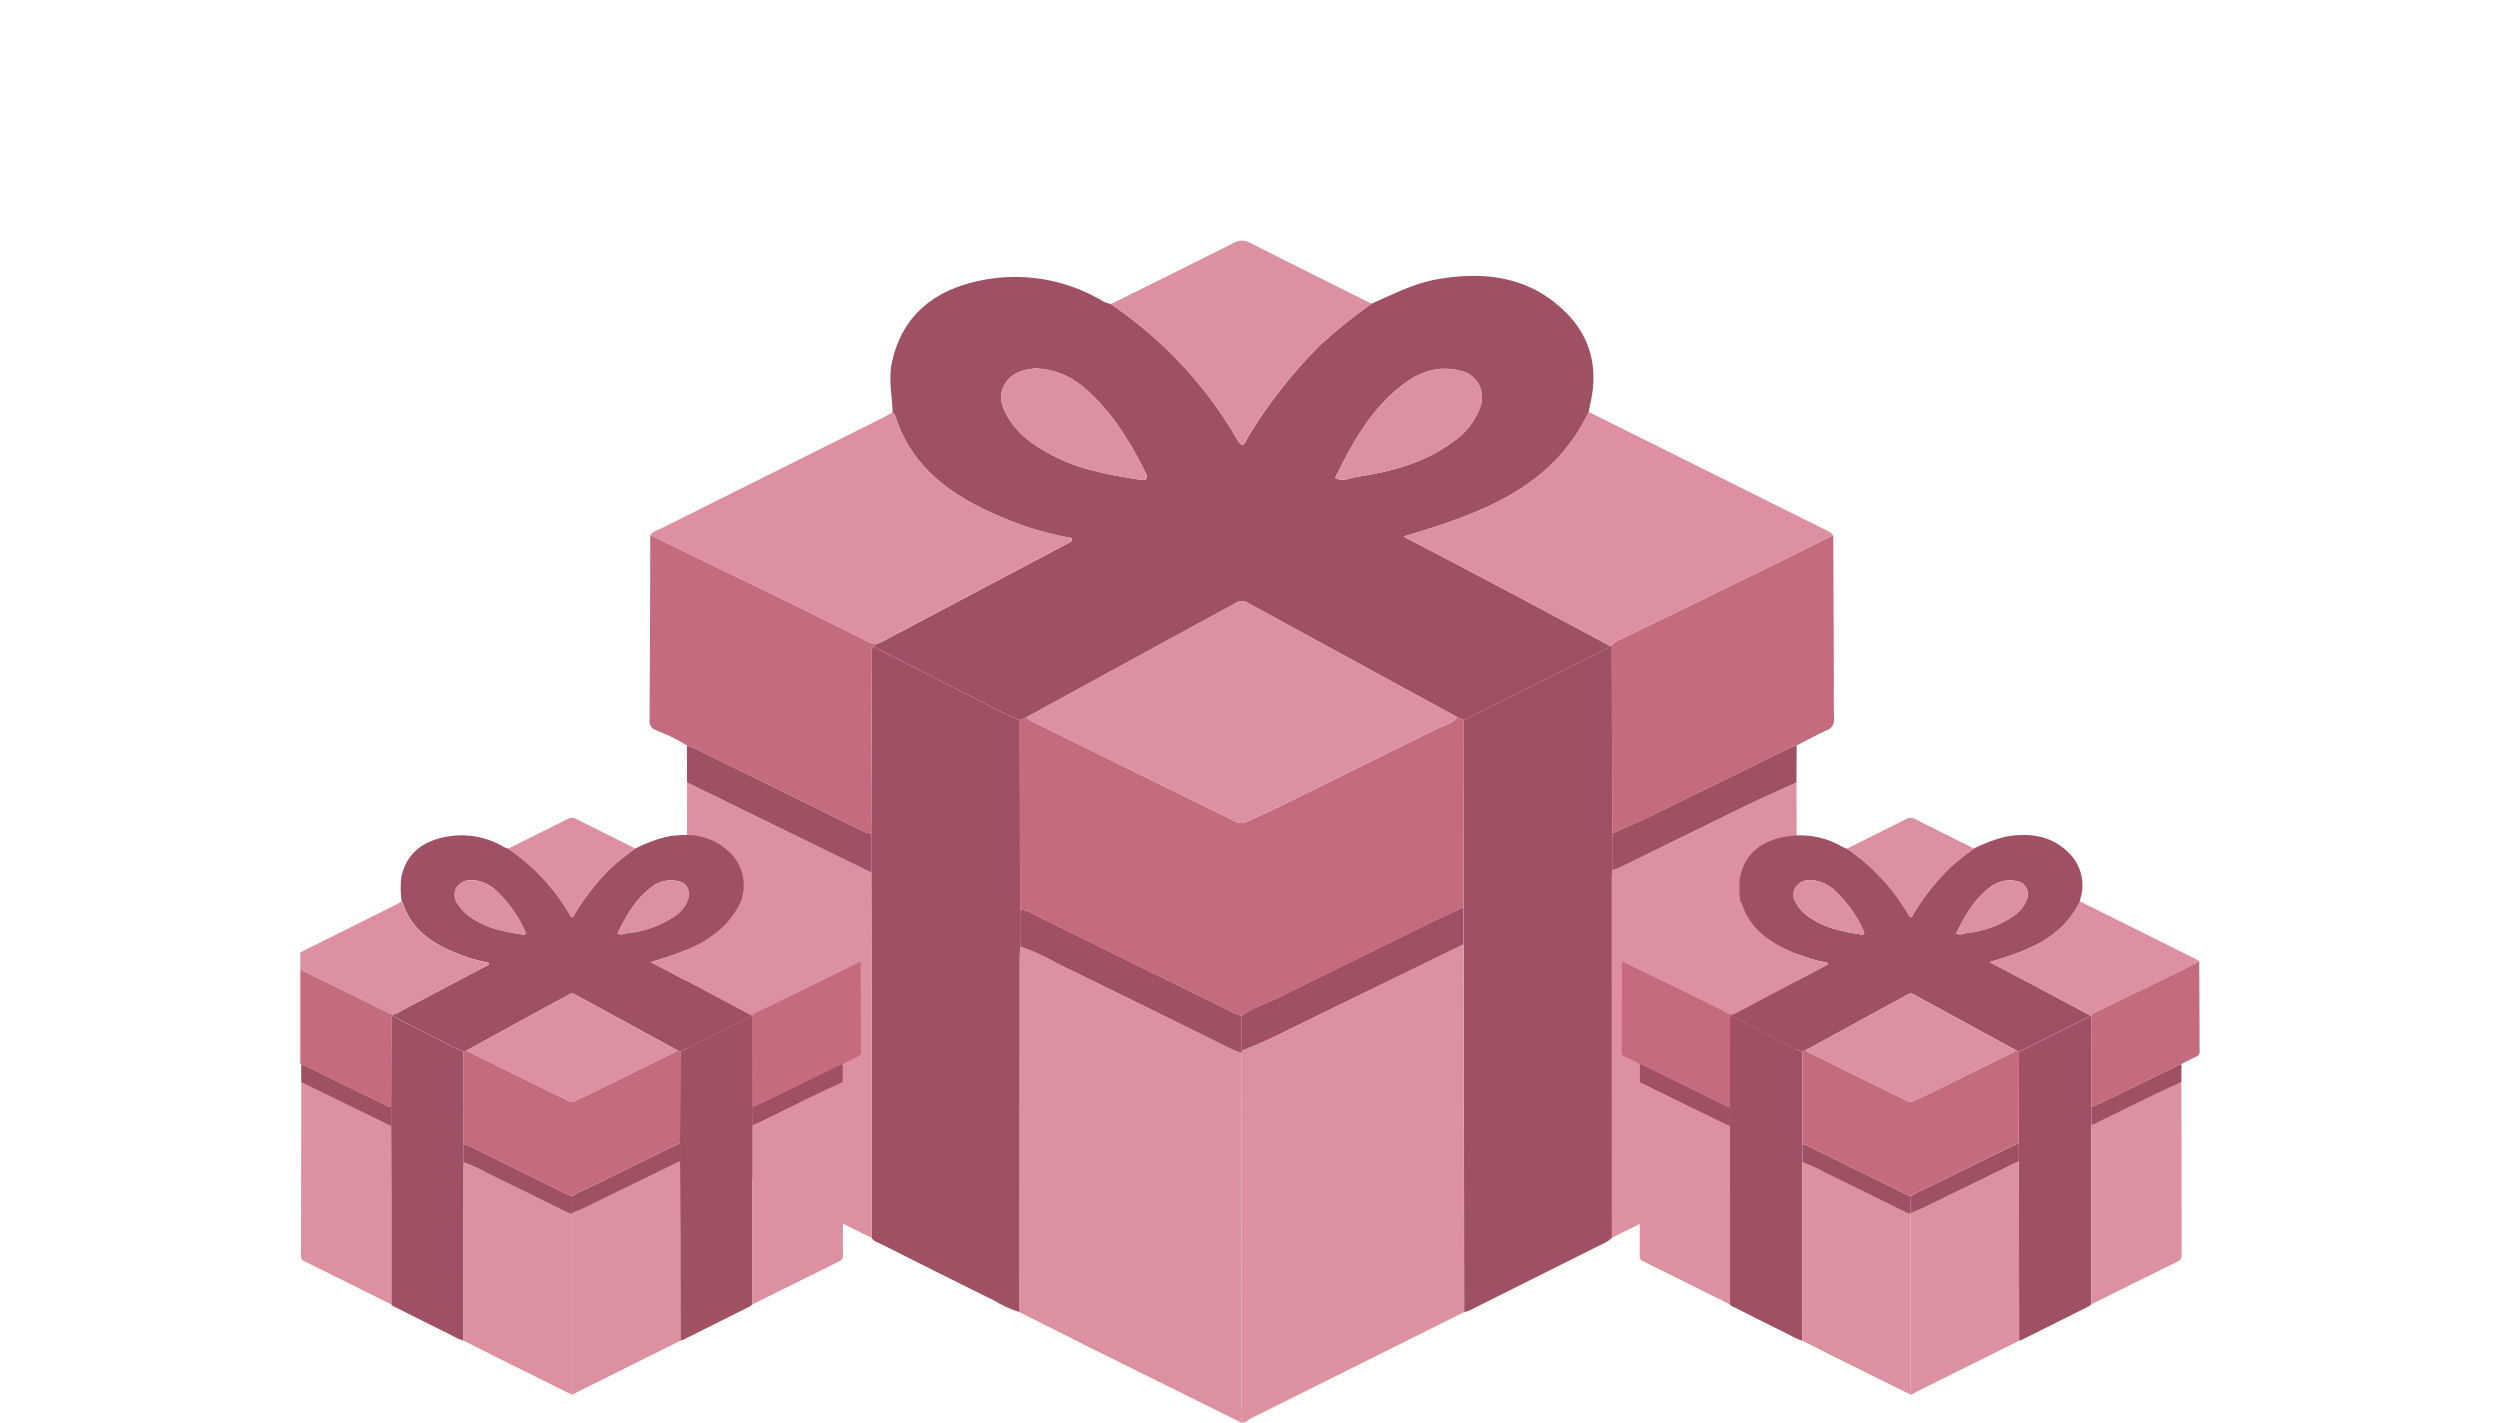 <?xml version="1.0" encoding="utf-8"?>
<!-- Generator: Adobe Illustrator 26.0.2, SVG Export Plug-In . SVG Version: 6.00 Build 0)  -->
<svg version="1.1" id="Capa_1" xmlns="http://www.w3.org/2000/svg" xmlns:xlink="http://www.w3.org/1999/xlink" x="0px" y="0px"
	 viewBox="0 0 509 289.66" style="enable-background:new 0 0 509 289.66;" xml:space="preserve">
<style type="text/css">
	.st0{enable-background:new    ;}
	.st1{fill:#8F4E5C;}
	.st2{clip-path:url(#SVGID_00000112625626259491279560000012876223802879949704_);}
	.st3{fill:#C46B7E;}
	.st4{fill:#A05063;}
	.st5{fill:#DC90A0;}
	.st6{fill:#FCE2E7;}
	.st7{opacity:0.32;}
	.st8{fill:none;stroke:#8F4E5C;}
	.st9{opacity:0.25;}
	.st10{clip-path:url(#SVGID_00000133495277558218038620000007319360376899797379_);}
	.st11{fill:#F29CAE;}
	.st12{fill:#7A384B;}
	.st13{fill:#FCF4F4;}
	.st14{fill:#DDE4E8;}
	.st15{clip-path:url(#SVGID_00000131336930897456259280000002391723096426352774_);}
	.st16{fill:#FEF2F5;}
	.st17{fill:#F6D1D8;}
	.st18{fill:#F39FB3;}
	.st19{clip-path:url(#SVGID_00000181063216466542126560000005678492232691413893_);}
	.st20{fill:#FFFFFF;}
	.st21{clip-path:url(#SVGID_00000168093276924391611470000004685770913350212287_);}
	.st22{opacity:0.321;}
	.st23{clip-path:url(#SVGID_00000137092936138500456300000011851854599319240877_);}
	.st24{clip-path:url(#SVGID_00000138546415552259556660000016284004439830592435_);}
	.st25{clip-path:url(#SVGID_00000178891130131929740120000008786869414899630488_);}
	.st26{clip-path:url(#SVGID_00000118355571827432430030000001493930950772363937_);}
	.st27{fill:#FCC460;}
	.st28{fill:#E49616;}
	.st29{clip-path:url(#SVGID_00000131333777542473678460000004602089750355528123_);}
	.st30{clip-path:url(#SVGID_00000155142567917087505780000003587246928511516837_);}
	.st31{clip-path:url(#SVGID_00000089568453930331301150000018218162903755160965_);}
	.st32{clip-path:url(#SVGID_00000175308726589357391000000002416880432866742690_);}
</style>
<g>
	<defs>
		<rect id="SVGID_1_" x="61.14" y="48.98" width="386.71" height="240.67"/>
	</defs>
	<clipPath id="SVGID_00000086676563643432060990000008476382547641925783_">
		<use xlink:href="#SVGID_1_"  style="overflow:visible;"/>
	</clipPath>
	<g id="Grupo_2" style="clip-path:url(#SVGID_00000086676563643432060990000008476382547641925783_);">
		<g>
			<path id="Trazado_42" class="st3" d="M328.16,131.54c0.43-0.97,1.41-1.19,2.24-1.59c9.67-4.71,19.36-9.39,29.03-14.12
				c4.62-2.26,9.22-4.59,13.82-6.88c0.04,9.93,0.08,19.87,0.13,29.8c0.01,2.5-0.08,5.01,0.04,7.51c0.15,1.1-0.54,2.15-1.6,2.46
				c-2.04,0.93-4.01,2.02-6.01,3.05c-0.58,0.22-1.18,0.38-1.73,0.65c-9.31,4.57-18.61,9.16-27.94,13.71
				c-2.58,1.26-5.25,2.36-7.88,3.54C328.22,156.96,328.19,144.25,328.16,131.54"/>
			<g>
				<path id="Trazado_32" class="st4" d="M279.24,61.83c4.29-1.85,8.43-4.08,13.1-4.92c9.79-1.77,18.93-0.7,26.36,6.59
					c5.35,5.25,6.77,11.76,5.02,19c-0.11,0.45-0.17,0.92-0.25,1.38c-7.5,15.71-22.28,20.72-37.71,25.37
					c6.08,3.18,11.83,6.16,17.55,9.2c8.16,4.32,16.3,8.66,24.42,13.02c-0.58,0.64-1.32,1.11-2.15,1.36
					c-9.18,4.61-18.36,9.2-27.55,13.78l-1.36-0.61c-14.29-7.79-28.58-15.59-42.86-23.39c-0.77-0.39-1.7-0.29-2.37,0.26
					c-2.81,1.54-5.64,3.06-8.46,4.59c-11.33,6.19-22.66,12.37-33.98,18.56l-1.35,0.59c-0.86-0.35-1.75-0.65-2.58-1.07
					c-8.58-4.35-17.16-8.71-25.72-13.09c-0.47-0.27-0.92-0.57-1.36-0.88l0.26-0.45c0.38-0.08,0.75-0.2,1.1-0.35
					c12.75-6.73,25.49-13.47,38.22-20.22c0.3-0.16,0.8-0.24,0.58-1.01c-5.02-0.87-9.92-2.34-14.58-4.39
					c-9.76-4.14-18.01-9.89-21.38-20.68c-0.06-0.19-0.3-0.33-0.45-0.49c-0.1-3.48-0.93-6.92-0.1-10.46
					c2.21-9.44,8.6-14.38,17.59-16.33c8.69-1.91,17.79-0.41,25.41,4.19c0.49,0.23,1.01,0.41,1.54,0.55
					c10.62,7.16,19.46,16.66,25.84,27.77c1.15,1.92,1.53,0.14,1.95-0.54c4.17-6.92,9.17-13.29,14.89-18.99
					C272.14,67.19,275.62,64.4,279.24,61.83 M271.81,97.33c1.67,0.79,3.08-0.02,4.48-0.24c6.89-1.05,13.57-2.78,19.32-6.98
					c2.72-1.76,4.77-4.37,5.84-7.43c0.98-2.89-0.57-6.03-3.46-7.02c-0.21-0.07-0.42-0.13-0.63-0.17c-4.57-1.2-8.46,0.27-11.98,3
					C279.02,83.43,275.29,90.27,271.81,97.33 M210.84,75c-2.42,0.22-4.92,0.8-6.34,3.35c-1.35,2.45-0.44,4.71,0.86,6.86
					c1.22,1.92,2.81,3.59,4.67,4.9c3.63,2.58,7.7,4.47,12.01,5.57c3.06,0.81,6.17,1.42,9.31,1.85c0.73,0.11,2.97,0.87,1.79-1.5
					c-3.24-6.48-7.03-12.58-12.66-17.32C217.76,76.45,214.37,75.14,210.84,75"/>
				<path id="Trazado_33" class="st4" d="M298.03,146.6c9.18-4.59,18.37-9.18,27.55-13.78c0.83-0.25,1.57-0.72,2.15-1.36
					c0.15,0.01,0.29,0.04,0.43,0.09c0.03,12.71,0.06,25.42,0.09,38.13c0,2.5,0,5.01,0,7.51c-0.03,0.47-0.07,0.94-0.07,1.41
					c0,24.47,0,48.94,0.01,73.41c-0.33,0.31-0.7,0.59-1.08,0.84c-9.3,4.66-18.6,9.31-27.9,13.95c-0.36,0.15-0.73,0.27-1.1,0.36
					c-0.02-15.57-0.04-31.14-0.05-46.71c-0.02-9.39-0.04-18.78-0.08-28.16c0-2.51,0-5.01,0-7.52
					C297.99,172.04,298.01,159.31,298.03,146.6"/>
				<path id="Trazado_34" class="st4" d="M177.97,131.57c0.44,0.32,0.89,0.61,1.36,0.88c8.57,4.37,17.14,8.74,25.72,13.09
					c0.83,0.42,1.72,0.72,2.58,1.07l0.05,38.6c0.01,2.51,0.01,5.02,0.02,7.53c-0.03,1.01-0.08,2.03-0.08,3.05
					c-0.01,23.79-0.03,47.58-0.03,71.37c-1.86-0.6-3.64-1.42-5.3-2.43c-7.58-3.74-15.13-7.51-22.67-11.33
					c-0.75-0.38-1.64-0.56-2.15-1.35c0-14.75,0-29.5,0-44.26c-0.01-10.04-0.03-20.09-0.07-30.13l-0.01-7.95
					c0.03-11.92,0.07-23.84,0.11-35.76C177.5,133.15,177.05,132.2,177.97,131.57"/>
				<path id="Trazado_35" class="st5" d="M297.95,192.28c0.03,9.39,0.05,18.78,0.08,28.16c0.02,15.57,0.04,31.14,0.05,46.71
					c-14.46,7.22-28.92,14.43-43.38,21.63c-0.74,0.37-1.44,1.37-2.49,0.59c1-0.78,0.6-1.88,0.6-2.84
					c0.02-24.04,0.03-48.08,0.02-72.13c0-0.15,0.01-0.31,0.01-0.46c3.33-1.3,6.59-2.78,9.77-4.43
					C274.39,203.77,286.17,198.02,297.95,192.28"/>
				<path id="Trazado_36" class="st5" d="M252.82,214.4c0,24.04-0.01,48.08-0.02,72.13c0,0.96,0.4,2.07-0.6,2.84
					c-10-4.95-19.99-9.9-29.99-14.85c-4.89-2.43-9.75-4.91-14.63-7.37c0.01-23.79,0.02-47.58,0.03-71.37c0-1.01,0.05-2.03,0.08-3.05
					c3.47,1.01,6.53,2.94,9.74,4.49c11.25,5.43,22.42,11.02,33.63,16.53C251.65,214,252.23,214.21,252.82,214.4"/>
				<path id="Trazado_37" class="st5" d="M328.18,252.01c0-24.47,0-48.94-0.01-73.41c0-0.47,0.05-0.94,0.07-1.41
					c0.52-0.16,1.03-0.34,1.53-0.56c8.54-4.18,17.06-8.4,25.62-12.56c3.42-1.66,6.91-3.19,10.37-4.77
					c0.03,8.62,0.07,17.24,0.07,25.86c0.01,15.36,0,30.73,0.02,46.09c0.2,1.16-0.42,2.31-1.51,2.78
					C352.27,239.97,340.24,246,328.18,252.01"/>
				<path id="Trazado_38" class="st5" d="M177.4,177.65c0.03,10.04,0.05,20.09,0.07,30.13c0.01,14.75,0.01,29.5,0,44.26
					c-12.13-6.03-24.26-12.05-36.38-18.07c-0.82-0.28-1.36-1.08-1.3-1.95c0.05-24.24,0.09-48.48,0.1-72.72L177.4,177.65"/>
				<path id="Trazado_39" class="st5" d="M328.16,131.54c-0.14-0.05-0.28-0.08-0.43-0.09c-8.14-4.34-16.28-8.68-24.42-13.01
					c-5.72-3.03-11.48-6.02-17.55-9.2c15.43-4.65,30.21-9.66,37.71-25.37c16.31,8.12,32.62,16.24,48.93,24.37
					c0.31,0.2,0.6,0.44,0.85,0.71c-4.61,2.3-9.2,4.63-13.82,6.89c-9.67,4.72-19.36,9.4-29.03,14.12
					C329.57,130.36,328.59,130.58,328.16,131.54"/>
				<path id="Trazado_40" class="st5" d="M181.72,83.97c0.16,0.16,0.4,0.3,0.45,0.49c3.36,10.78,11.62,16.53,21.38,20.67
					c4.67,2.04,9.57,3.51,14.58,4.39c0.21,0.77-0.28,0.86-0.58,1.01c-12.74,6.75-25.47,13.49-38.22,20.22
					c-0.36,0.15-0.72,0.27-1.1,0.35c-0.93-0.14-1.83-0.48-2.61-0.99c-4.48-2.23-8.95-4.5-13.44-6.69
					c-9.91-4.84-19.84-9.66-29.77-14.46c0.46-0.83,1.39-0.96,2.12-1.33c14.83-7.42,29.67-14.83,44.51-22.22
					C179.95,84.96,180.83,84.45,181.72,83.97"/>
				<path id="Trazado_41" class="st3" d="M132.4,108.96c9.92,4.82,19.85,9.64,29.77,14.46c4.5,2.2,8.96,4.47,13.45,6.69
					c0.79,0.52,1.68,0.86,2.61,0.99c-0.09,0.15-0.17,0.3-0.26,0.46c-0.92,0.63-0.46,1.58-0.47,2.37
					c-0.06,11.92-0.1,23.84-0.11,35.76c-0.86-0.06-1.69-0.34-2.41-0.82c-11.06-5.44-22.12-10.88-33.18-16.33
					c-0.62-0.31-1.29-0.51-1.94-0.77c-1.85-1.16-3.81-2.13-5.85-2.9c-0.92-0.36-1.77-0.76-1.76-2.12
					C132.34,134.16,132.36,121.55,132.4,108.96"/>
				<path id="Trazado_43" class="st5" d="M279.24,61.83c-3.62,2.58-7.1,5.36-10.4,8.33c-5.72,5.7-10.72,12.07-14.89,18.99
					c-0.42,0.68-0.81,2.45-1.95,0.54c-6.38-11.11-15.22-20.61-25.84-27.77c8.35-4.15,16.71-8.27,25.03-12.46
					c0.99-0.61,2.24-0.62,3.25-0.05C262.68,53.59,270.96,57.7,279.24,61.83"/>
				<path id="Trazado_44" class="st4" d="M139.86,151.78c0.65,0.25,1.32,0.46,1.94,0.77c11.06,5.43,22.13,10.88,33.18,16.33
					c0.72,0.47,1.55,0.75,2.41,0.82c0,2.65,0,5.3,0.01,7.95l-37.52-18.35C139.88,156.79,139.87,154.29,139.86,151.78"/>
				<path id="Trazado_45" class="st4" d="M328.25,169.68c2.63-1.18,5.29-2.28,7.87-3.54c9.33-4.55,18.62-9.14,27.94-13.71
					c0.57-0.25,1.15-0.47,1.74-0.65c-0.01,2.51-0.03,5.01-0.04,7.52c-3.46,1.59-6.95,3.11-10.37,4.77
					c-8.55,4.15-17.08,8.38-25.62,12.56c-0.5,0.21-1.01,0.4-1.53,0.56C328.25,174.69,328.25,172.19,328.25,169.68"/>
				<path id="Trazado_46" class="st3" d="M207.69,185.2c-0.02-12.87-0.03-25.73-0.05-38.6l1.36-0.59c0.19,0.24,0.42,0.45,0.67,0.63
					c6.67,3.3,13.33,6.59,20.01,9.88c6.75,3.32,13.47,6.68,20.26,9.92c1.17,0.55,2.31,1.68,3.9,0.87c1.74-0.89,3.57-1.59,5.33-2.46
					c11.25-5.53,22.49-11.07,33.73-16.63c1.31-0.65,2.86-0.9,3.78-2.22l1.36,0.6c-0.02,12.72-0.05,25.44-0.07,38.16
					c-1.92,0.88-3.85,1.74-5.75,2.67c-10.83,5.32-21.65,10.68-32.49,15.98c-2.31,1.13-4.8,1.89-6.89,3.46
					c-0.65-0.25-1.33-0.45-1.95-0.76c-13.52-6.67-27.05-13.34-40.57-20.01C209.54,185.55,208.63,185.24,207.69,185.2"/>
				<path id="Trazado_47" class="st5" d="M296.67,145.99c-0.91,1.33-2.47,1.57-3.78,2.22c-11.24,5.56-22.48,11.1-33.73,16.63
					c-1.76,0.86-3.59,1.56-5.33,2.46c-1.59,0.82-2.74-0.31-3.9-0.87c-6.79-3.23-13.51-6.59-20.26-9.92
					c-6.67-3.28-13.34-6.58-20.01-9.88c-0.25-0.18-0.48-0.39-0.67-0.63c11.33-6.19,22.66-12.38,33.98-18.56
					c2.82-1.54,5.65-3.05,8.46-4.59c0.67-0.55,1.6-0.66,2.37-0.26C268.08,130.42,282.36,138.22,296.67,145.99"/>
				<path id="Trazado_48" class="st5" d="M271.81,97.33c3.48-7.06,7.21-13.9,13.57-18.84c3.52-2.73,7.41-4.21,11.98-3
					c2.99,0.63,4.9,3.57,4.27,6.56c-0.05,0.21-0.1,0.42-0.17,0.63c-1.07,3.06-3.13,5.67-5.85,7.43c-5.75,4.2-12.43,5.93-19.32,6.98
					C274.89,97.3,273.47,98.11,271.81,97.33"/>
				<path id="Trazado_49" class="st5" d="M210.84,75c3.53,0.14,6.92,1.45,9.64,3.71c5.63,4.75,9.43,10.84,12.66,17.32
					c1.19,2.37-1.06,1.62-1.79,1.5c-3.14-0.43-6.24-1.05-9.31-1.85c-4.31-1.1-8.39-2.99-12.01-5.57c-1.86-1.31-3.45-2.98-4.67-4.9
					c-1.3-2.15-2.21-4.41-0.86-6.86C205.91,75.8,208.42,75.23,210.84,75"/>
				<path id="Trazado_50" class="st4" d="M252.82,206.86c2.08-1.58,4.58-2.33,6.89-3.46c10.84-5.3,21.66-10.66,32.49-15.98
					c1.89-0.93,3.83-1.78,5.75-2.67c0,2.51,0,5.01,0,7.52c-11.78,5.75-23.57,11.49-35.35,17.23c-3.18,1.65-6.44,3.12-9.77,4.43
					C252.83,211.58,252.83,209.22,252.82,206.86"/>
				<path id="Trazado_51" class="st4" d="M252.82,206.87c0,2.36,0,4.71,0.01,7.07c0,0.15,0,0.31-0.01,0.46
					c-0.59-0.18-1.18-0.4-1.74-0.64c-11.21-5.52-22.39-11.1-33.63-16.53c-3.22-1.55-6.27-3.48-9.74-4.49
					c-0.01-2.51-0.01-5.02-0.02-7.53c0.94,0.04,1.85,0.35,2.62,0.88c13.52,6.67,27.04,13.34,40.57,20.01
					C251.5,206.41,252.17,206.61,252.82,206.87"/>
			</g>
		</g>
		<path id="Trazado_52" class="st4" d="M401.9,172.76c2.03-1.04,4.18-1.85,6.39-2.4c4.78-0.86,9.24-0.34,12.86,3.22
			c2.49,2.39,3.44,5.97,2.45,9.27c-0.05,0.22-0.08,0.45-0.13,0.67c-3.66,7.67-10.87,10.11-18.4,12.37c2.96,1.55,5.77,3.01,8.57,4.49
			c3.98,2.1,7.95,4.22,11.92,6.35c-0.28,0.31-0.65,0.54-1.05,0.66c-4.48,2.25-8.96,4.49-13.44,6.72l-0.66-0.3
			c-6.97-3.8-13.94-7.61-20.91-11.41c-0.38-0.19-0.83-0.14-1.16,0.13c-1.37,0.76-2.76,1.49-4.13,2.24
			c-5.53,3.02-11.06,6.04-16.58,9.06l-0.66,0.29c-0.42-0.17-0.86-0.32-1.26-0.52c-4.19-2.12-8.37-4.25-12.55-6.39
			c-0.23-0.13-0.45-0.28-0.66-0.43c0.04-0.07,0.09-0.15,0.13-0.22c0.18-0.04,0.36-0.1,0.54-0.17c6.22-3.28,12.44-6.57,18.65-9.87
			c0.15-0.08,0.39-0.12,0.28-0.5c-2.45-0.43-4.84-1.15-7.12-2.15c-4.76-2.02-8.79-4.82-10.43-10.09c-0.03-0.09-0.15-0.16-0.22-0.24
			c-0.24-1.69-0.26-3.41-0.05-5.1c1.08-4.61,4.2-7.02,8.59-7.97c4.24-0.93,8.68-0.2,12.4,2.04c0.24,0.11,0.49,0.2,0.75,0.27
			c5.18,3.5,9.49,8.13,12.61,13.55c0.56,0.93,0.75,0.07,0.95-0.26c2.03-3.38,4.47-6.49,7.27-9.27
			C398.43,175.36,400.13,174.01,401.9,172.76 M398.27,190.07c0.81,0.39,1.5-0.01,2.19-0.11c3.37-0.35,6.61-1.52,9.43-3.41
			c1.33-0.86,2.33-2.13,2.85-3.63c0.48-1.41-0.28-2.95-1.69-3.42c-0.1-0.03-0.2-0.06-0.31-0.08c-2.07-0.51-4.26,0.04-5.85,1.46
			C401.79,183.29,399.97,186.63,398.27,190.07 M368.52,179.18c-1.25-0.04-2.43,0.59-3.1,1.64c-0.52,1.1-0.36,2.4,0.42,3.35
			c0.6,0.94,1.37,1.75,2.28,2.39c1.77,1.26,3.76,2.18,5.86,2.72c1.5,0.39,3.01,0.7,4.55,0.91c0.36,0.05,1.45,0.42,0.87-0.74
			c-1.46-3.21-3.56-6.09-6.18-8.45C371.9,179.89,370.25,179.25,368.52,179.18"/>
		<path id="Trazado_53" class="st4" d="M411.07,214.13c4.48-2.24,8.96-4.48,13.44-6.72c0.4-0.12,0.77-0.35,1.05-0.66
			c0.07,0.01,0.14,0.02,0.21,0.04l0.05,18.61c0,1.22,0,2.44,0,3.66c-0.01,0.23-0.04,0.46-0.04,0.69c0,11.94,0,23.88,0,35.82
			c-0.16,0.15-0.34,0.29-0.53,0.41c-4.54,2.27-9.08,4.54-13.62,6.81c-0.17,0.07-0.35,0.13-0.54,0.17c-0.01-7.6-0.02-15.2-0.03-22.79
			c-0.01-4.58-0.02-9.16-0.04-13.74v-3.67L411.07,214.13"/>
		<path id="Trazado_54" class="st4" d="M352.48,206.79c0.21,0.15,0.44,0.3,0.66,0.43c4.18,2.13,8.37,4.26,12.55,6.39
			c0.4,0.21,0.84,0.35,1.26,0.52l0.02,18.84c0,1.22,0,2.45,0.01,3.67c-0.01,0.49-0.04,0.99-0.04,1.49
			c-0.01,11.61-0.01,23.22-0.02,34.83c-0.91-0.29-1.77-0.69-2.59-1.18c-3.7-1.82-7.38-3.67-11.06-5.53
			c-0.36-0.18-0.8-0.27-1.04-0.66c0-7.2,0-14.4,0-21.59c0-4.9-0.01-9.8-0.04-14.7c0-1.29,0-2.59,0-3.88
			c0.01-5.82,0.03-11.63,0.05-17.45C352.26,207.57,352.04,207.1,352.48,206.79"/>
		<path id="Trazado_55" class="st5" d="M411.03,236.42c0.01,4.58,0.03,9.16,0.04,13.74c0.01,7.6,0.02,15.2,0.03,22.79
			c-7.05,3.52-14.11,7.04-21.17,10.55c-0.36,0.18-0.7,0.67-1.22,0.29c0.49-0.38,0.29-0.92,0.29-1.39
			c0.01-11.73,0.01-23.46,0.01-35.2c0-0.07,0-0.15,0-0.22c1.63-0.64,3.22-1.36,4.77-2.16L411.03,236.42"/>
		<path id="Trazado_56" class="st5" d="M389.01,247.21c0,11.73,0,23.46-0.01,35.2c0,0.47,0.19,1.01-0.3,1.39
			c-4.88-2.42-9.75-4.83-14.63-7.25c-2.39-1.19-4.76-2.4-7.14-3.6c0.01-11.61,0.01-23.22,0.02-34.83c0-0.49,0.02-0.99,0.04-1.49
			c1.64,0.6,3.24,1.33,4.76,2.19c5.49,2.65,10.94,5.38,16.41,8.07C388.44,247.02,388.72,247.12,389.01,247.21"/>
		<path id="Trazado_57" class="st5" d="M425.78,265.56c0-11.94,0-23.88,0-35.82c0-0.23,0.02-0.46,0.04-0.69
			c0.25-0.08,0.5-0.17,0.74-0.27c4.17-2.04,8.33-4.1,12.5-6.13c1.67-0.81,3.38-1.56,5.06-2.33c0.01,4.21,0.03,8.41,0.04,12.63
			c0.01,7.5,0.01,15,0.01,22.49c0.1,0.57-0.21,1.13-0.73,1.36C437.54,259.7,431.67,262.64,425.78,265.56"/>
		<path id="Trazado_58" class="st5" d="M352.2,229.28c0.01,4.9,0.02,9.8,0.04,14.7c0.01,7.2,0.01,14.4,0,21.6
			c-5.92-2.94-11.84-5.88-17.76-8.82c-0.4-0.14-0.66-0.53-0.63-0.95c0.03-11.83,0.04-23.65,0.05-35.48L352.2,229.28"/>
		<path id="Trazado_59" class="st5" d="M425.77,206.78c-0.07-0.02-0.14-0.04-0.21-0.04c-3.97-2.12-7.94-4.23-11.92-6.35
			c-2.79-1.48-5.6-2.94-8.57-4.49c7.53-2.27,14.74-4.71,18.4-12.38c7.96,3.96,15.92,7.93,23.88,11.89c0.15,0.1,0.29,0.22,0.42,0.35
			c-2.25,1.12-4.49,2.26-6.74,3.36c-4.72,2.3-9.45,4.59-14.17,6.89C426.46,206.2,425.98,206.31,425.77,206.78"/>
		<path id="Trazado_60" class="st5" d="M354.31,183.57c0.08,0.08,0.19,0.15,0.22,0.24c1.64,5.26,5.67,8.07,10.43,10.09
			c2.28,1,4.67,1.72,7.12,2.15c0.1,0.38-0.14,0.42-0.28,0.49c-6.22,3.29-12.43,6.58-18.65,9.87c-0.6,0.33-1.36,0.2-1.81-0.31
			c-2.19-1.09-4.36-2.2-6.57-3.27c-4.84-2.36-9.68-4.71-14.52-7.06c0.22-0.41,0.68-0.47,1.04-0.65c7.24-3.62,14.48-7.23,21.72-10.84
			C353.44,184.05,353.87,183.81,354.31,183.57"/>
		<path id="Trazado_61" class="st3" d="M330.25,195.76c4.84,2.35,9.68,4.7,14.52,7.06c2.2,1.07,4.37,2.18,6.57,3.27
			c0.39,0.25,0.82,0.42,1.28,0.49l-0.13,0.22c-0.45,0.31-0.22,0.77-0.23,1.16c-0.03,5.82-0.05,11.63-0.06,17.45
			c-0.42-0.03-0.82-0.17-1.17-0.4c-5.4-2.66-10.79-5.31-16.19-7.97c-0.3-0.15-0.63-0.25-0.95-0.38c-0.9-0.56-1.86-1.04-2.85-1.42
			c-0.45-0.17-0.86-0.37-0.86-1.03C330.22,208.05,330.23,201.9,330.25,195.76"/>
		<path id="Trazado_62" class="st3" d="M425.77,206.78c0.21-0.47,0.69-0.58,1.09-0.77c4.72-2.3,9.45-4.58,14.17-6.89
			c2.26-1.1,4.5-2.24,6.74-3.36c0.02,4.85,0.04,9.69,0.06,14.54c0,1.22-0.04,2.44,0.02,3.66c0.07,0.54-0.26,1.05-0.78,1.2
			c-1,0.45-1.96,0.99-2.93,1.49c-0.28,0.1-0.58,0.19-0.85,0.32c-4.55,2.23-9.08,4.47-13.64,6.69c-1.26,0.61-2.56,1.15-3.84,1.73
			L425.77,206.78"/>
		<path id="Trazado_63" class="st5" d="M401.9,172.76c-1.77,1.26-3.46,2.61-5.08,4.06c-2.79,2.78-5.23,5.89-7.27,9.27
			c-0.2,0.33-0.39,1.19-0.95,0.26c-3.11-5.42-7.43-10.06-12.61-13.55c4.07-2.02,8.15-4.04,12.21-6.08c0.48-0.3,1.09-0.3,1.58-0.02
			C393.82,168.74,397.86,170.74,401.9,172.76"/>
		<path id="Trazado_64" class="st4" d="M333.88,216.66c0.32,0.13,0.64,0.22,0.95,0.38c5.4,2.65,10.8,5.31,16.19,7.97
			c0.35,0.23,0.76,0.37,1.18,0.4c0,1.29,0,2.59,0,3.88l-18.31-8.95C333.88,219.11,333.88,217.89,333.88,216.66"/>
		<path id="Trazado_65" class="st4" d="M425.82,225.39c1.28-0.57,2.58-1.11,3.84-1.73c4.55-2.22,9.09-4.46,13.64-6.69
			c0.27-0.13,0.56-0.21,0.85-0.32c-0.01,1.22-0.01,2.45-0.02,3.67c-1.69,0.77-3.39,1.52-5.06,2.33c-4.17,2.03-8.33,4.09-12.5,6.13
			c-0.24,0.1-0.49,0.19-0.74,0.27C425.82,227.83,425.82,226.61,425.82,225.39"/>
		<path id="Trazado_66" class="st3" d="M366.98,232.96c-0.01-6.28-0.02-12.56-0.02-18.84l0.66-0.29c0.09,0.12,0.2,0.22,0.33,0.3
			c3.25,1.61,6.51,3.22,9.76,4.82c3.29,1.62,6.57,3.26,9.89,4.84c0.57,0.27,1.13,0.82,1.9,0.42c0.85-0.44,1.74-0.78,2.6-1.2
			c5.49-2.7,10.97-5.4,16.46-8.12c0.64-0.32,1.4-0.44,1.84-1.08l0.66,0.3c-0.01,6.21-0.02,12.42-0.04,18.62
			c-0.94,0.43-1.88,0.85-2.8,1.3c-5.29,2.6-10.57,5.21-15.86,7.8c-1.17,0.45-2.3,1.02-3.36,1.69c-0.32-0.13-0.65-0.22-0.95-0.37
			c-6.6-3.25-13.2-6.51-19.8-9.77C367.88,233.13,367.44,232.98,366.98,232.96"/>
		<path id="Trazado_67" class="st5" d="M410.4,213.83c-0.45,0.65-1.2,0.77-1.84,1.08c-5.48,2.71-10.97,5.42-16.46,8.12
			c-0.86,0.42-1.75,0.76-2.6,1.2c-0.78,0.4-1.34-0.15-1.9-0.42c-3.31-1.58-6.59-3.22-9.89-4.84c-3.26-1.6-6.51-3.21-9.76-4.82
			c-0.12-0.09-0.23-0.19-0.33-0.3c5.53-3.02,11.06-6.04,16.58-9.06c1.37-0.75,2.76-1.49,4.13-2.24c0.33-0.27,0.78-0.32,1.16-0.13
			C396.45,206.23,403.43,210.04,410.4,213.83"/>
		<path id="Trazado_68" class="st5" d="M398.27,190.09c1.7-3.44,3.52-6.78,6.62-9.19c1.59-1.42,3.78-1.97,5.85-1.46
			c1.46,0.31,2.39,1.74,2.08,3.2c-0.02,0.1-0.05,0.21-0.08,0.31c-0.52,1.49-1.53,2.77-2.85,3.63c-2.82,1.89-6.05,3.06-9.43,3.41
			C399.78,190.07,399.08,190.48,398.27,190.09"/>
		<path id="Trazado_69" class="st5" d="M368.52,179.19c1.72,0.07,3.38,0.71,4.7,1.81c2.62,2.36,4.72,5.24,6.18,8.45
			c0.58,1.16-0.52,0.79-0.87,0.74c-1.53-0.21-3.05-0.51-4.55-0.91c-2.11-0.54-4.09-1.46-5.86-2.72c-0.91-0.64-1.68-1.45-2.28-2.39
			c-0.77-0.94-0.94-2.24-0.42-3.35C366.09,179.77,367.27,179.14,368.52,179.19"/>
		<path id="Trazado_70" class="st4" d="M389.01,243.54c1.06-0.67,2.19-1.24,3.36-1.69c5.29-2.59,10.57-5.2,15.86-7.8
			c0.92-0.45,1.87-0.87,2.8-1.3v3.67l-17.25,8.41c-1.55,0.8-3.14,1.52-4.77,2.16C389.01,245.84,389.01,244.69,389.01,243.54"/>
		<path id="Trazado_71" class="st4" d="M389.01,243.54c0,1.15,0,2.3,0,3.45c0,0.07,0,0.15,0,0.22c-0.29-0.09-0.57-0.19-0.85-0.31
			c-5.47-2.69-10.92-5.42-16.41-8.07c-1.52-0.86-3.11-1.6-4.76-2.19c0-1.22,0-2.45-0.01-3.67c0.46,0.02,0.9,0.17,1.28,0.43
			c6.6,3.26,13.2,6.51,19.8,9.77C388.36,243.32,388.69,243.42,389.01,243.54"/>
		<path id="Trazado_52_00000015337043007812339070000007388588508951353270_" class="st4" d="M129.34,172.76
			c2.03-1.04,4.18-1.85,6.39-2.4c4.78-0.86,9.24-0.34,12.86,3.22c2.49,2.39,3.44,5.97,2.45,9.27c-0.05,0.22-0.08,0.45-0.13,0.67
			c-3.66,7.67-10.87,10.11-18.4,12.37c2.96,1.55,5.77,3.01,8.57,4.49c3.98,2.1,7.95,4.22,11.92,6.35c-0.28,0.31-0.65,0.54-1.05,0.66
			c-4.48,2.25-8.96,4.49-13.44,6.72l-0.66-0.3c-6.97-3.8-13.94-7.61-20.91-11.41c-0.38-0.19-0.83-0.14-1.16,0.13
			c-1.37,0.76-2.76,1.49-4.13,2.24c-5.53,3.02-11.06,6.04-16.58,9.06l-0.66,0.29c-0.42-0.17-0.86-0.32-1.26-0.52
			c-4.19-2.12-8.37-4.25-12.55-6.39c-0.23-0.13-0.45-0.28-0.66-0.43c0.04-0.07,0.09-0.15,0.13-0.22c0.18-0.04,0.36-0.1,0.54-0.17
			c6.22-3.28,12.44-6.57,18.65-9.87c0.15-0.08,0.39-0.12,0.28-0.5c-2.45-0.43-4.84-1.15-7.12-2.15c-4.76-2.02-8.79-4.82-10.43-10.09
			c-0.03-0.09-0.15-0.16-0.22-0.24c-0.24-1.69-0.26-3.41-0.05-5.1c1.08-4.61,4.2-7.02,8.59-7.97c4.24-0.93,8.68-0.2,12.4,2.04
			c0.24,0.11,0.49,0.2,0.75,0.27c5.18,3.5,9.49,8.13,12.61,13.55c0.56,0.93,0.75,0.07,0.95-0.26c2.03-3.38,4.47-6.49,7.27-9.27
			C125.87,175.36,127.56,174.01,129.34,172.76 M125.71,190.07c0.81,0.39,1.5-0.01,2.19-0.11c3.37-0.35,6.61-1.52,9.43-3.41
			c1.33-0.86,2.33-2.13,2.85-3.63c0.48-1.41-0.28-2.95-1.69-3.42c-0.1-0.03-0.2-0.06-0.31-0.08c-2.07-0.51-4.26,0.04-5.85,1.46
			C129.23,183.29,127.41,186.63,125.71,190.07 M95.96,179.18c-1.25-0.04-2.43,0.59-3.1,1.64c-0.52,1.1-0.36,2.4,0.42,3.35
			c0.6,0.94,1.37,1.75,2.28,2.39c1.77,1.26,3.76,2.18,5.86,2.72c1.5,0.39,3.01,0.7,4.55,0.91c0.36,0.05,1.45,0.42,0.87-0.74
			c-1.46-3.21-3.56-6.09-6.18-8.45C99.34,179.89,97.68,179.25,95.96,179.18"/>
		<path id="Trazado_53_00000040545497609142398730000005250231297506638733_" class="st4" d="M138.5,214.13
			c4.48-2.24,8.96-4.48,13.44-6.72c0.4-0.12,0.77-0.35,1.05-0.66c0.07,0.01,0.14,0.02,0.21,0.04l0.05,18.61c0,1.22,0,2.44,0,3.66
			c-0.01,0.23-0.04,0.46-0.04,0.69c0,11.94,0,23.88,0,35.82c-0.16,0.15-0.34,0.29-0.53,0.41c-4.54,2.27-9.08,4.54-13.62,6.81
			c-0.17,0.07-0.35,0.13-0.54,0.17c-0.01-7.6-0.02-15.2-0.03-22.79c-0.01-4.58-0.02-9.16-0.04-13.74v-3.67L138.5,214.13"/>
		<path id="Trazado_54_00000063599503928891700000000005103266981730082226_" class="st4" d="M79.92,206.79
			c0.21,0.15,0.44,0.3,0.66,0.43c4.18,2.13,8.37,4.26,12.55,6.39c0.4,0.21,0.84,0.35,1.26,0.52l0.02,18.84c0,1.22,0,2.45,0.01,3.67
			c-0.01,0.49-0.04,0.99-0.04,1.49c-0.01,11.61-0.01,23.22-0.02,34.83c-0.91-0.29-1.77-0.69-2.59-1.18
			c-3.7-1.82-7.38-3.67-11.06-5.53c-0.36-0.18-0.8-0.27-1.04-0.66c0-7.2,0-14.4,0-21.59c0-4.9-0.01-9.8-0.04-14.7
			c0-1.29,0-2.59,0-3.88c0.01-5.82,0.03-11.63,0.05-17.45C79.7,207.57,79.48,207.1,79.92,206.79"/>
		<path id="Trazado_55_00000115490066223143518490000008736536752625212083_" class="st5" d="M138.47,236.42
			c0.01,4.58,0.03,9.16,0.04,13.74c0.01,7.6,0.02,15.2,0.03,22.79c-7.05,3.52-14.11,7.04-21.17,10.55c-0.36,0.18-0.7,0.67-1.22,0.29
			c0.49-0.38,0.29-0.92,0.29-1.39c0.01-11.73,0.01-23.46,0.01-35.2c0-0.07,0-0.15,0-0.22c1.63-0.64,3.22-1.36,4.77-2.16
			L138.47,236.42"/>
		<path id="Trazado_56_00000120531063099788079550000002834966184636534975_" class="st5" d="M116.45,247.21
			c0,11.73,0,23.46-0.01,35.2c0,0.47,0.19,1.01-0.3,1.39c-4.88-2.42-9.75-4.83-14.63-7.25c-2.39-1.19-4.76-2.4-7.14-3.6
			c0.01-11.61,0.01-23.22,0.02-34.83c0-0.49,0.02-0.99,0.04-1.49c1.64,0.6,3.24,1.33,4.76,2.19c5.49,2.65,10.94,5.38,16.41,8.07
			C115.88,247.02,116.16,247.12,116.45,247.21"/>
		<path id="Trazado_57_00000044886561479091999090000007339079616957356696_" class="st5" d="M153.22,265.56
			c0-11.94,0-23.88,0-35.82c0-0.23,0.02-0.46,0.04-0.69c0.25-0.08,0.5-0.17,0.74-0.27c4.17-2.04,8.33-4.1,12.5-6.13
			c1.67-0.81,3.38-1.56,5.06-2.33c0.01,4.21,0.03,8.41,0.04,12.63c0.01,7.5,0.01,15,0.01,22.49c0.1,0.57-0.21,1.13-0.73,1.36
			C164.98,259.7,159.11,262.64,153.22,265.56"/>
		<path id="Trazado_58_00000021811202926504932370000016699193060026121096_" class="st5" d="M79.64,229.28
			c0.01,4.9,0.02,9.8,0.04,14.7c0.01,7.2,0.01,14.4,0,21.6c-5.92-2.94-11.84-5.88-17.76-8.82c-0.4-0.14-0.66-0.53-0.63-0.95
			c0.03-11.83,0.04-23.65,0.05-35.48L79.64,229.28"/>
		<path id="Trazado_59_00000101823287551124925790000008809784142992516013_" class="st5" d="M153.21,206.78
			c-0.07-0.02-0.14-0.04-0.21-0.04c-3.97-2.12-7.94-4.23-11.92-6.35c-2.79-1.48-5.6-2.94-8.57-4.49c7.53-2.27,14.74-4.71,18.4-12.38
			c7.96,3.96,15.92,7.93,23.88,11.89c0.15,0.1,0.29,0.22,0.42,0.35c-2.25,1.12-4.49,2.26-6.74,3.36c-4.72,2.3-9.45,4.59-14.17,6.89
			C153.9,206.2,153.42,206.31,153.21,206.78"/>
		<path id="Trazado_60_00000158717343077860777060000017144719228394666910_" class="st5" d="M81.75,183.57
			c0.08,0.08,0.19,0.15,0.22,0.24c1.64,5.26,5.67,8.07,10.43,10.09c2.28,1,4.67,1.72,7.12,2.15c0.1,0.38-0.14,0.42-0.28,0.49
			c-6.22,3.29-12.43,6.58-18.65,9.87c-0.6,0.33-1.36,0.2-1.81-0.31c-2.19-1.09-4.37-2.2-6.57-3.27c-4.84-2.36-9.68-4.71-14.52-7.06
			c0.22-0.41,0.68-0.47,1.04-0.65c7.24-3.62,14.48-7.23,21.72-10.84C80.88,184.05,81.31,183.81,81.75,183.57"/>
		<path id="Trazado_61_00000174578735692095211430000011244181713477938358_" class="st3" d="M57.68,195.76
			c4.84,2.35,9.68,4.7,14.52,7.06c2.2,1.07,4.37,2.18,6.57,3.27c0.39,0.25,0.82,0.42,1.28,0.49l-0.13,0.22
			c-0.45,0.31-0.22,0.77-0.23,1.16c-0.03,5.82-0.05,11.63-0.06,17.45c-0.42-0.03-0.82-0.17-1.17-0.4
			c-5.4-2.66-10.79-5.31-16.19-7.97c-0.3-0.15-0.63-0.25-0.95-0.38c-0.9-0.56-1.86-1.04-2.85-1.42c-0.45-0.17-0.86-0.37-0.86-1.03
			C57.66,208.05,57.67,201.9,57.68,195.76"/>
		<path id="Trazado_62_00000109014170688940022730000002258664242506486430_" class="st3" d="M153.21,206.78
			c0.21-0.47,0.69-0.58,1.09-0.77c4.72-2.3,9.45-4.58,14.17-6.89c2.26-1.1,4.5-2.24,6.74-3.36c0.02,4.85,0.04,9.69,0.06,14.54
			c0,1.22-0.04,2.44,0.02,3.66c0.07,0.54-0.26,1.05-0.78,1.2c-1,0.45-1.96,0.99-2.93,1.49c-0.28,0.1-0.58,0.19-0.85,0.32
			c-4.55,2.23-9.08,4.47-13.64,6.69c-1.26,0.61-2.56,1.15-3.84,1.73L153.21,206.78"/>
		<path id="Trazado_63_00000148621996427464956830000015351744972670365585_" class="st5" d="M129.34,172.76
			c-1.77,1.26-3.46,2.61-5.08,4.06c-2.79,2.78-5.23,5.89-7.27,9.27c-0.2,0.33-0.39,1.19-0.95,0.26
			c-3.11-5.42-7.43-10.06-12.61-13.55c4.07-2.02,8.15-4.04,12.21-6.08c0.48-0.3,1.09-0.3,1.58-0.02
			C121.25,168.74,125.3,170.74,129.34,172.76"/>
		<path id="Trazado_64_00000181064789464827380840000004436694008167043203_" class="st4" d="M61.32,216.66
			c0.32,0.13,0.64,0.22,0.95,0.38c5.4,2.65,10.8,5.31,16.19,7.97c0.35,0.23,0.76,0.37,1.18,0.4c0,1.29,0,2.59,0,3.88l-18.31-8.95
			C61.32,219.11,61.32,217.89,61.32,216.66"/>
		<path id="Trazado_65_00000067942784666766432130000011320829410799221926_" class="st4" d="M153.25,225.39
			c1.28-0.57,2.58-1.11,3.84-1.73c4.55-2.22,9.09-4.46,13.64-6.69c0.27-0.13,0.56-0.21,0.85-0.32c-0.01,1.22-0.01,2.45-0.02,3.67
			c-1.69,0.77-3.39,1.52-5.06,2.33c-4.17,2.03-8.33,4.09-12.5,6.13c-0.24,0.1-0.49,0.19-0.74,0.27
			C153.26,227.83,153.26,226.61,153.25,225.39"/>
		<path id="Trazado_66_00000172437792063460667170000016496771122413108399_" class="st3" d="M94.42,232.96
			c-0.01-6.28-0.02-12.56-0.02-18.84l0.66-0.29c0.09,0.12,0.2,0.22,0.33,0.3c3.25,1.61,6.51,3.22,9.76,4.82
			c3.29,1.62,6.57,3.26,9.89,4.84c0.57,0.27,1.13,0.82,1.9,0.42c0.85-0.44,1.74-0.78,2.6-1.2c5.49-2.7,10.97-5.4,16.46-8.12
			c0.64-0.32,1.4-0.44,1.84-1.08l0.66,0.3c-0.01,6.21-0.02,12.42-0.04,18.62c-0.94,0.43-1.88,0.85-2.8,1.3
			c-5.29,2.6-10.57,5.21-15.86,7.8c-1.17,0.45-2.3,1.02-3.36,1.69c-0.32-0.13-0.65-0.22-0.95-0.37c-6.6-3.25-13.2-6.51-19.8-9.77
			C95.32,233.13,94.88,232.98,94.42,232.96"/>
		<path id="Trazado_67_00000180327471212083299050000000402899945708762759_" class="st5" d="M137.84,213.83
			c-0.45,0.65-1.2,0.77-1.84,1.08c-5.48,2.71-10.97,5.42-16.46,8.12c-0.86,0.42-1.75,0.76-2.6,1.2c-0.78,0.4-1.34-0.15-1.9-0.42
			c-3.31-1.58-6.59-3.22-9.89-4.84c-3.26-1.6-6.51-3.21-9.76-4.82c-0.12-0.09-0.23-0.19-0.33-0.3c5.53-3.02,11.06-6.04,16.58-9.06
			c1.37-0.75,2.76-1.49,4.13-2.24c0.33-0.27,0.78-0.32,1.16-0.13C123.89,206.23,130.86,210.04,137.84,213.83"/>
		<path id="Trazado_68_00000091693671809553675690000008298431522241627565_" class="st5" d="M125.71,190.09
			c1.7-3.44,3.52-6.78,6.62-9.19c1.59-1.42,3.78-1.97,5.85-1.46c1.46,0.31,2.39,1.74,2.08,3.2c-0.02,0.1-0.05,0.21-0.08,0.31
			c-0.52,1.49-1.53,2.77-2.85,3.63c-2.82,1.89-6.05,3.06-9.43,3.41C127.21,190.07,126.52,190.48,125.71,190.09"/>
		<path id="Trazado_69_00000075862225736254198920000003904557035194938240_" class="st5" d="M95.96,179.19
			c1.72,0.07,3.38,0.71,4.7,1.81c2.62,2.36,4.72,5.24,6.18,8.45c0.58,1.16-0.52,0.79-0.87,0.74c-1.53-0.21-3.05-0.51-4.55-0.91
			c-2.11-0.54-4.09-1.46-5.86-2.72c-0.91-0.64-1.68-1.45-2.28-2.39c-0.77-0.94-0.94-2.24-0.42-3.35
			C93.53,179.77,94.71,179.14,95.96,179.19"/>
		<path id="Trazado_70_00000124125654953640932230000003001174478991270070_" class="st4" d="M116.45,243.54
			c1.06-0.67,2.19-1.24,3.36-1.69c5.29-2.59,10.57-5.2,15.86-7.8c0.92-0.45,1.87-0.87,2.8-1.3v3.67l-17.25,8.41
			c-1.55,0.8-3.14,1.52-4.77,2.16C116.45,245.84,116.45,244.69,116.45,243.54"/>
		<path id="Trazado_71_00000062162712004542872300000017790744570547930500_" class="st4" d="M116.45,243.54c0,1.15,0,2.3,0,3.45
			c0,0.07,0,0.15,0,0.22c-0.29-0.09-0.57-0.19-0.85-0.31c-5.47-2.69-10.92-5.42-16.41-8.07c-1.52-0.86-3.11-1.6-4.76-2.19
			c0-1.22,0-2.45-0.01-3.67c0.46,0.02,0.9,0.17,1.28,0.43c6.6,3.26,13.2,6.51,19.8,9.77C115.8,243.32,116.13,243.42,116.45,243.54"
			/>
	</g>
</g>
</svg>
